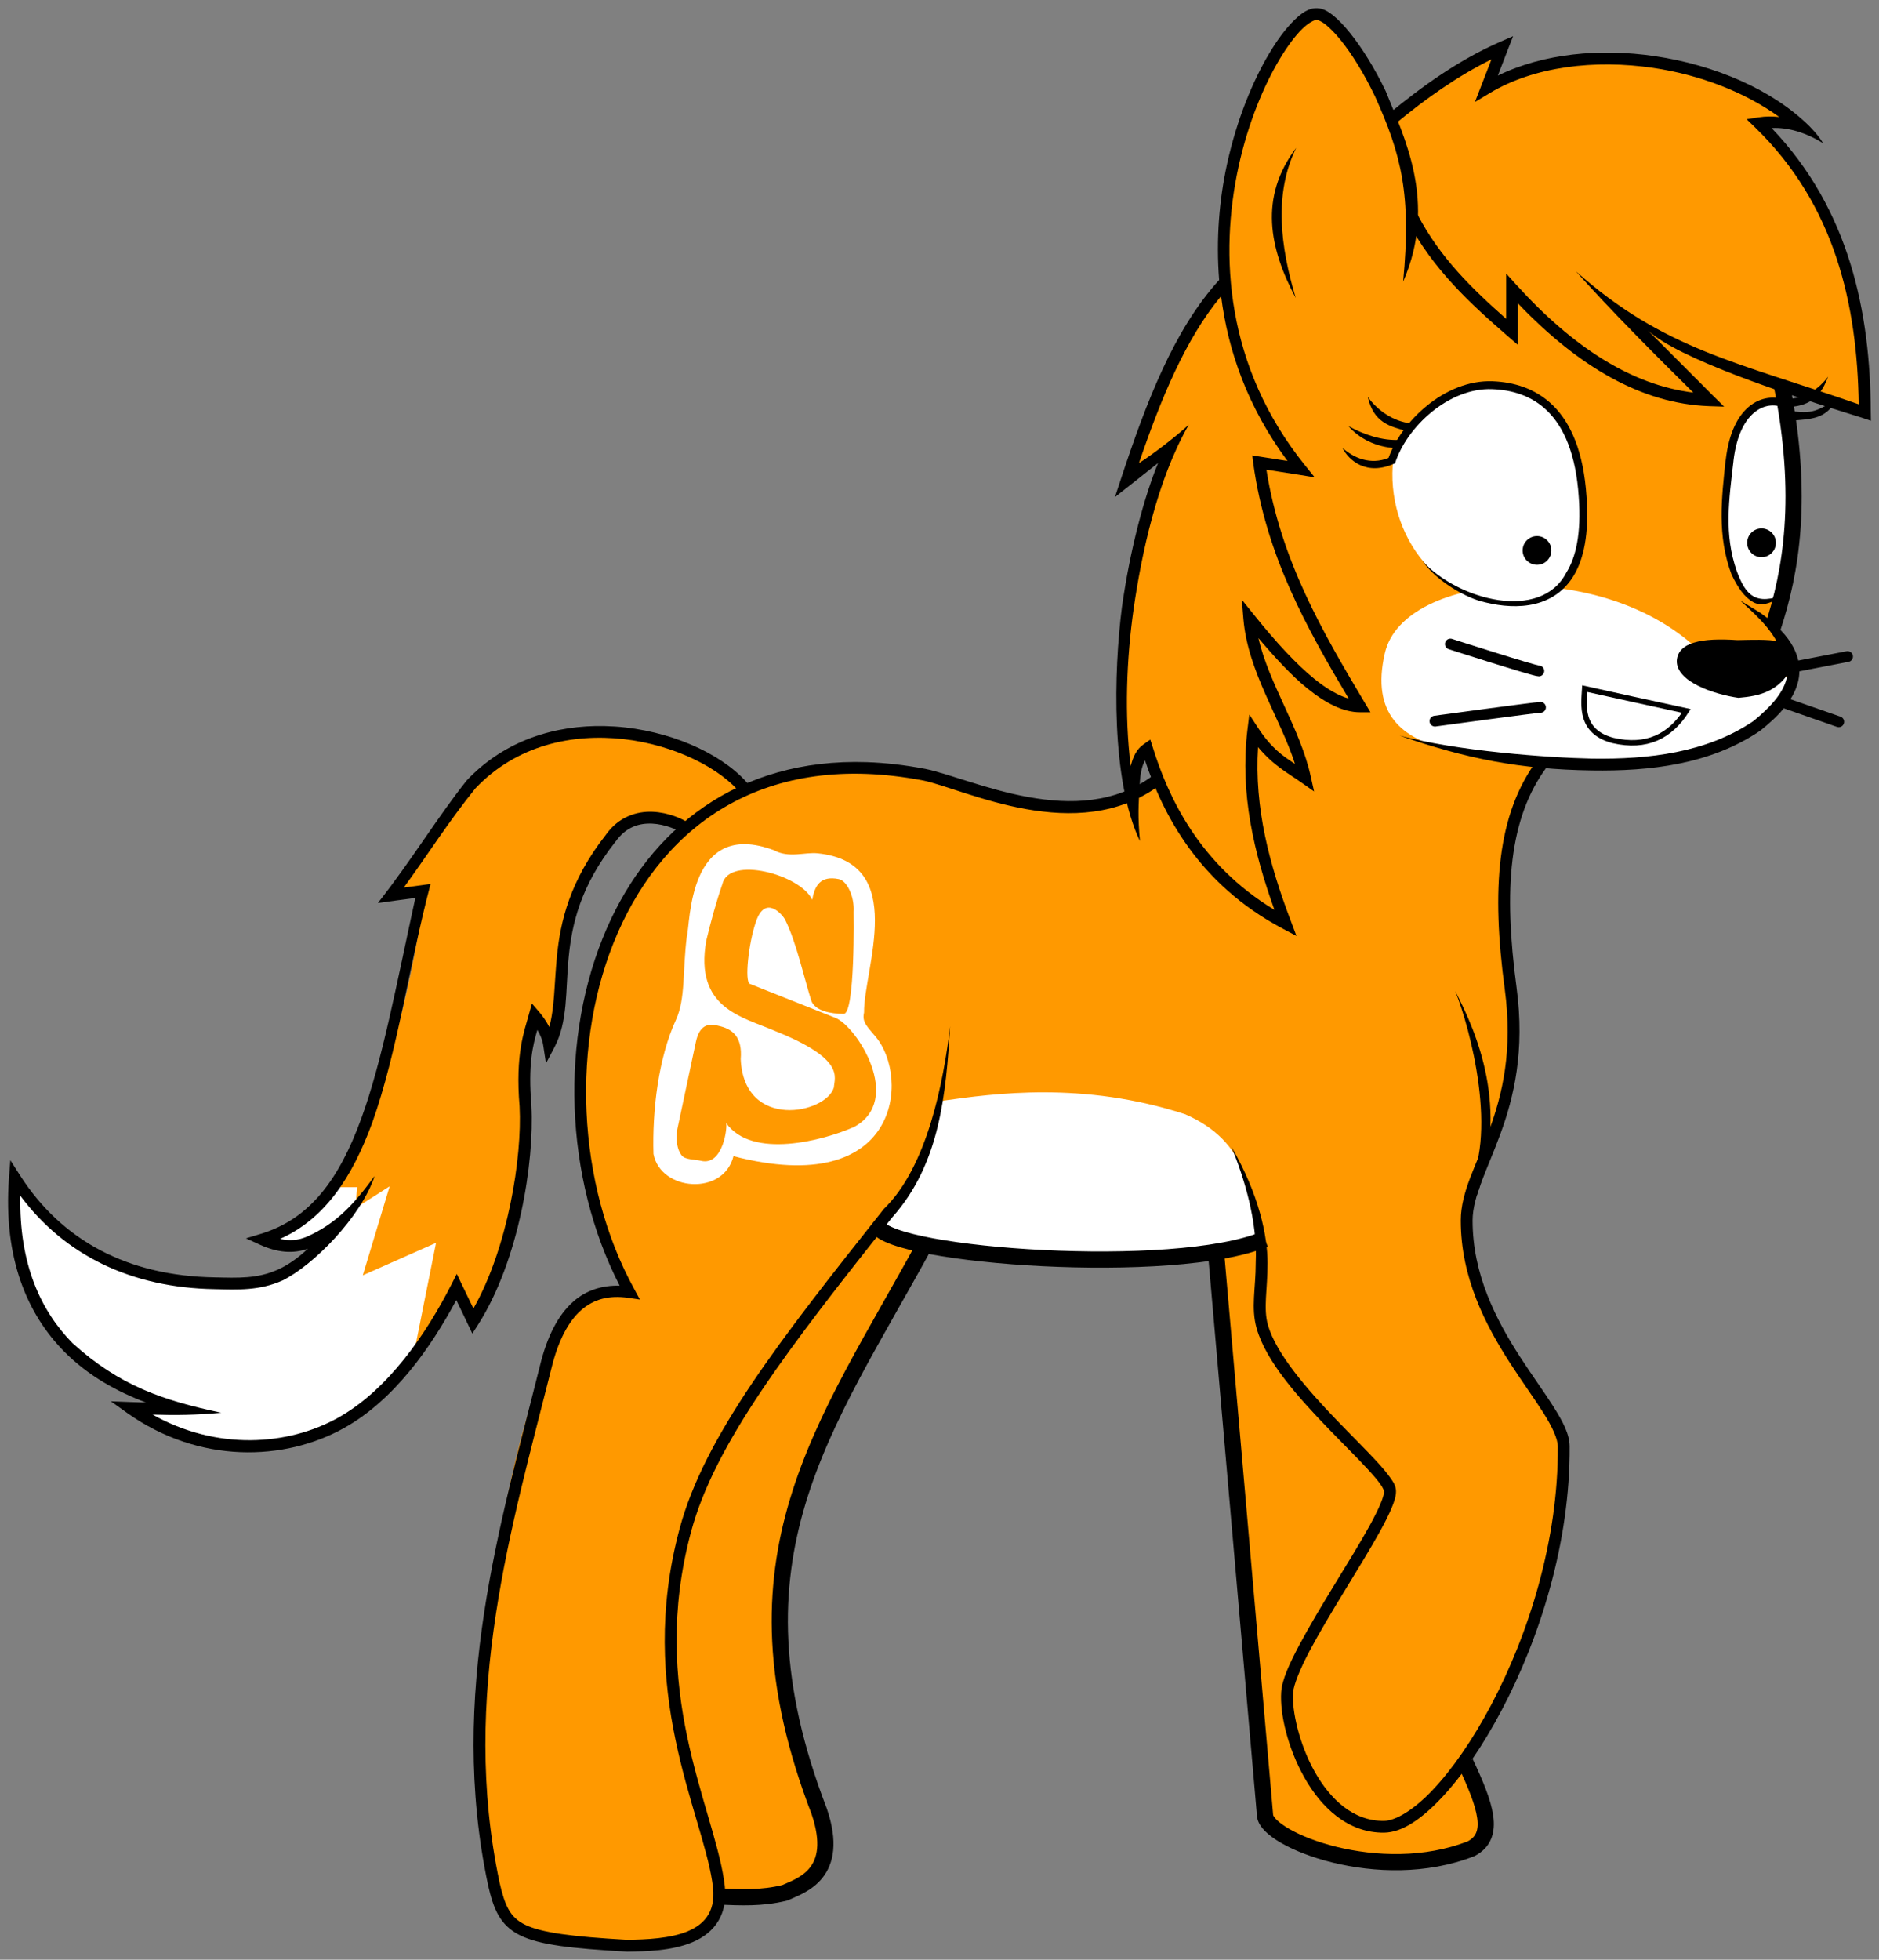 <svg xmlns="http://www.w3.org/2000/svg" xmlns:xlink="http://www.w3.org/1999/xlink" version="1.1" width="149.248" height="155.613" viewBox="-0.344 0.107 149.248 155.613">
  <rect x="-0.344" y="0.107" width="149.248" height="155.613" fill="#808080" stroke="none"/>
  <defs>
    <linearGradient id="grad_1" x1="1261.306" y1="-1383.205" x2="1268.857" y2="-1432.025" gradientUnits="userSpaceOnUse">
      <stop offset="0" stop-color="#FF9900"/>
      <stop offset="1" stop-color="#FFCC99"/>
    </linearGradient>
  <linearGradient id="grad_1-.8573749661445618,0,0,0.8573749661445618,0.3,0.75" x1="1081.712" y1="-1185.175" x2="1088.186" y2="-1227.032" gradientUnits="userSpaceOnUse">
      <stop offset="0" stop-color="#FF9900"/>
      <stop offset="1" stop-color="#FFCC99"/>
    </linearGradient></defs>
  <!-- Exported by Scratch - http://scratch.mit.edu/ -->
  <g id="ID0.8221628447063267">
    <g id="color">
      <path id="path3914" fill="#FF9900" d="M 121.989 60.726 C 117.985 67.744 119.294 75.197 119.906 82.592 C 118.901 87.802 117.365 92.477 116.054 97.378 C 116.518 104.976 121.153 108.836 124.174 114.142 C 122.797 123.134 121.108 132.019 116.157 139.755 L 117.719 145.692 C 109.984 151.139 103.532 147.005 100.123 144.441 L 96.582 99.564 C 88.772 100.63 80.964 100.343 73.154 99.251 C 67.797 107.718 62.782 116.417 61.931 124.54 C 60.827 135.074 64.863 144.342 65.032 147.774 C 63.143 150.82 60.155 150.568 57.327 150.793 L 55.767 153.395 C 50.63 155.624 45.492 154.737 40.356 152.666 C 34.783 141.505 40.267 99.153 49.623 102.896 C 44.368 90.33 44.108 77.09 54.1 65.826 C 50.578 64.249 44.604 63.151 43.376 83.32 L 42.23 81.132 C 40.902 89.03 41.232 97.368 37.233 104.664 L 35.983 102.788 C 33.461 105.611 28.49 120.937 10.161 112.161 L 13.18 111.745 C 1.489 106.665 1.541 100.37 0.893 94.15 C 4.018 98.634 16.391 107.168 25.571 98.419 L 20.573 98.522 C 25.208 97.412 30.782 89.369 33.396 70.964 L 30.568 71.034 C 39.617 56.316 49.042 55.573 58.68 62.807 C 63.227 60.997 67.773 61.144 72.32 61.245 C 78.564 63.397 84.755 66.446 91.376 62.183 L 90.751 59.788 L 89.086 61.87 C 88.271 53.159 89.212 44.448 92.834 35.736 L 89.294 37.819 C 91.307 32.438 93.263 27.02 96.896 22.72 C 96.986 15.826 96.106 9.89 103.976 1.063 C 106.787 2.623 108.697 5.618 110.12 9.393 L 118.971 3.979 L 117.93 6.686 C 123.909 5.153 127.746 1.111 142.815 10.122 L 139.587 10.018 C 147.343 17.462 147.083 25.214 147.916 32.926 L 141.253 30.634 C 141.696 36.815 142.238 42.97 140.523 49.689 C 148.072 60.344 127.311 61.055 121.989 60.726 L 121.989 60.726 Z " stroke-width="0.857"/>
      <path id="path3920" fill="#FFFFFF" d="M 125.477 39.538 C 125.291 34.003 122.55 31.226 118.918 30.687 C 115.373 30.16 110.505 33.54 110.275 37.09 C 109.879 43.203 114.65 48.899 121 47.71 C 125.324 46.901 125.617 43.728 125.477 39.538 L 125.477 39.538 Z " stroke-width="0.857"/>
      <path id="path3922" fill="#FFFFFF" d="M 141.884 53.936 C 139.274 59.781 132.994 61.422 124.703 60.757 C 119.983 59.56 107.378 61.761 109.657 51.958 C 111.173 45.441 127.07 44.307 134.751 51.905 L 141.884 53.936 L 141.884 53.936 Z " stroke-width="0.857"/>
      <path id="path3942" fill="#FFFFFF" d="M 99.759 98.576 C 98.962 94.794 98.83 90.761 93.773 88.579 C 85.688 85.965 78.707 86.918 74.354 87.538 C 73.667 91.24 71.641 94.609 69.304 97.898 C 80.12 100.699 90.042 100.038 99.759 98.576 L 99.759 98.576 Z " stroke-width="0.857"/>
      <path id="path3944" fill="#FFFFFF" d="M 32.523 107.632 C 28.685 111.563 23.55 118.181 10.285 112.123 L 13.011 111.902 C 6.088 108.512 0.334 104.104 0.789 94.307 C 4.629 99.647 18.181 106.239 25.233 98.431 L 20.916 98.741 L 26.264 94.38 L 28.032 94.38 L 27.866 96.055 L 30.607 94.307 L 28.473 101.374 L 34.29 98.797 L 32.523 107.632 L 32.523 107.632 Z " stroke-width="0.857"/>
      <path id="path4112" fill="#FFFFFF" d="M 141.465 32.028 C 139.775 31.793 137.113 33.231 136.741 37.936 C 136.592 44.325 137.435 48.892 141.075 47.555 C 142.046 42.379 142.214 37.203 141.465 32.028 Z " stroke-width="0.857"/>
    </g>
    <g id="face">
      <path id="path3947" d="M 112.987 32.329 C 111.505 33.535 110.367 35.139 109.865 36.711 L 110.462 36.897 C 110.918 35.469 111.984 33.951 113.376 32.818 C 114.767 31.684 116.467 30.942 118.18 31.008 C 119.717 31.065 121.312 31.502 122.581 32.758 C 123.852 34.015 124.829 36.121 125.057 39.587 C 125.267 42.478 124.824 44.383 124.059 45.592 C 122.024 49.496 115.487 47.758 112.642 44.666 C 113.859 46.34 116.054 47.504 117.222 47.833 C 118.391 48.162 119.776 48.368 121.106 48.155 C 122.436 47.943 123.724 47.29 124.588 45.925 C 125.453 44.559 125.89 42.521 125.674 39.546 C 125.44 35.98 124.428 33.708 123.023 32.317 C 121.618 30.927 119.852 30.443 118.21 30.38 C 116.304 30.308 114.466 31.121 112.987 32.329 Z " stroke-width="0.857" fill="undefined"/>
      <path id="path3955" d="M 120.597 43.788 C 120.614 43.169 121.119 42.675 121.739 42.675 C 122.369 42.675 122.88 43.187 122.88 43.817 C 122.88 44.447 122.369 44.958 121.739 44.958 C 121.109 44.958 120.597 44.447 120.597 43.817 " stroke-width="0.857" fill="undefined"/>
      <path id="path3955-1" d="M 138.433 43.181 C 138.449 42.562 138.955 42.068 139.573 42.068 C 140.204 42.068 140.715 42.58 140.715 43.209 C 140.715 43.84 140.204 44.351 139.573 44.351 C 138.944 44.351 138.433 43.84 138.433 43.209 " stroke-width="0.857" fill="undefined"/>
      <path id="path3975" d="M 140.267 31.691 C 139.739 31.73 139.199 31.922 138.711 32.288 C 137.736 33.02 136.979 34.423 136.726 36.66 L 136.726 36.671 L 136.715 36.681 C 136.415 39.623 136.015 42.628 137.214 45.788 L 137.225 45.798 L 137.237 45.817 C 137.694 46.766 138.213 47.534 138.928 47.93 C 139.645 48.326 140.5 47.925 141.446 47.295 C 139.1 48.224 138.328 47.389 137.611 45.469 C 136.567 42.51 137.002 39.72 137.344 36.729 C 137.345 36.723 137.344 36.716 137.344 36.709 C 137.588 34.595 138.308 33.378 139.095 32.786 C 139.886 32.193 140.763 32.183 141.492 32.552 L 141.775 31.994 C 141.315 31.761 140.796 31.652 140.267 31.691 L 140.267 31.691 Z " stroke-width="0.857" fill="undefined"/>
      <path id="path3981" d="M 137.738 55.519 C 139.394 55.376 141.254 55.066 142.292 52.447 C 142.498 50.746 140.013 50.887 137.659 50.937 C 134.804 50.741 132.931 51.113 132.843 52.578 C 132.801 54.267 135.86 55.25 137.738 55.519 L 137.738 55.519 Z " stroke-width="0.857" fill="undefined"/>
      <path id="path3983" fill="none" stroke="#000000" stroke-width="0.429" d="M 127.768 58.904 C 125.12 58.204 125.452 56.077 125.529 54.791 C 125.529 54.791 133.079 56.457 133.599 56.561 C 132.306 58.577 130.449 59.523 127.768 58.904 Z "/>
      <path id="path3985" fill="none" stroke="#000000" stroke-linecap="round" d="M 114.856 51.249 C 114.856 51.249 121.521 53.384 121.884 53.384 " stroke-width="0.857"/>
      <path id="path3985-7" fill="none" stroke="#000000" stroke-linecap="round" d="M 113.633 57.368 C 113.633 57.368 121.652 56.275 122.016 56.275 " stroke-width="0.857"/>
      <path id="path3985-7-4" fill="none" stroke="#000000" stroke-linecap="round" d="M 141.226 55.858 L 145.704 57.42 " stroke-width="0.857"/>
      <path id="path3985-7-4-0" fill="none" stroke="#000000" stroke-linecap="round" d="M 142.084 53.073 L 146.406 52.239 " stroke-width="0.857"/>
      <path id="path4074" d="M 110.145 36.381 C 108.832 37.011 107.445 36.692 106.292 35.678 C 106.767 36.635 108.195 37.954 110.463 36.891 L 110.145 36.381 Z " stroke-width="0.857" fill="undefined"/>
      <path id="path4074-9" d="M 110.9 35.033 C 109.437 35.129 107.949 34.6 106.761 33.941 C 107.575 34.892 108.937 35.633 110.588 35.697 L 110.9 35.033 Z " stroke-width="0.857" fill="undefined"/>
      <path id="path4074-4" d="M 111.759 33.731 C 110.318 33.587 109.053 32.679 108.297 31.623 C 108.755 33.675 110.078 33.977 111.369 34.331 L 111.759 33.731 Z " stroke-width="0.857" fill="undefined"/>
      <path id="path4108" d="M 141.839 33.51 C 143.621 33.404 144.736 33.34 145.52 31.834 C 144.088 32.625 143.682 33.092 141.655 32.681 L 141.839 33.51 Z " stroke-width="0.857" fill="undefined"/>
      <path id="path4110" d="M 140.918 31.743 C 142.452 31.958 143.867 31.345 144.859 30.013 C 144.115 32.114 142.832 32.402 141.415 32.442 L 140.918 31.743 Z " stroke-width="0.857" fill="undefined"/>
    </g>
    <g id="outline">
      <path id="path3026" d="M 121.769 60.441 C 118.541 64.79 118.117 70.728 119.177 78.645 C 119.83 83.535 118.986 86.994 117.964 89.798 C 116.94 92.601 115.687 94.736 115.684 97.007 C 115.678 101.561 117.663 105.343 119.606 108.353 C 120.579 109.86 121.537 111.172 122.247 112.297 C 122.959 113.42 123.389 114.356 123.392 114.976 C 123.44 122.401 121.071 129.871 118.109 135.471 C 116.629 138.269 114.997 140.604 113.473 142.219 C 111.949 143.836 110.509 144.683 109.59 144.695 C 107.162 144.726 105.324 142.998 104.082 140.792 C 102.84 138.586 102.265 135.924 102.36 134.53 C 102.402 133.92 102.91 132.649 103.681 131.194 C 104.453 129.739 105.468 128.05 106.48 126.391 C 107.492 124.731 108.502 123.097 109.258 121.726 C 109.636 121.039 109.953 120.421 110.177 119.886 C 110.401 119.351 110.55 118.919 110.539 118.496 C 110.527 118.087 110.325 117.784 110.058 117.41 C 109.792 117.036 109.432 116.613 109.002 116.147 C 108.144 115.216 107.008 114.099 105.833 112.879 C 103.484 110.443 101.003 107.578 100.365 105.318 C 99.988 103.982 100.338 102.522 100.336 100.4 C 100.336 98.275 99.677 94.981 97.473 91.178 C 98.433 93.541 99.559 97.032 99.397 100.4 C 99.4 102.41 99.005 103.939 99.466 105.574 C 100.213 108.225 102.789 111.079 105.159 113.537 C 106.344 114.766 107.477 115.88 108.309 116.785 C 108.725 117.236 109.073 117.643 109.297 117.958 C 109.523 118.274 109.601 118.525 109.601 118.525 C 109.604 118.657 109.511 119.041 109.306 119.523 C 109.103 120.005 108.805 120.604 108.435 121.274 C 107.698 122.614 106.689 124.239 105.677 125.9 C 104.663 127.564 103.639 129.263 102.848 130.753 C 102.059 132.245 101.488 133.491 101.421 134.46 C 101.304 136.168 101.925 138.877 103.26 141.25 C 104.597 143.622 106.72 145.669 109.601 145.631 C 111.019 145.614 112.554 144.564 114.159 142.863 C 115.762 141.165 117.419 138.768 118.931 135.908 C 121.956 130.188 124.379 122.593 124.331 114.966 C 124.326 113.973 123.777 112.962 123.04 111.796 C 122.304 110.629 121.343 109.321 120.389 107.845 C 118.481 104.891 116.618 101.295 116.623 97.015 C 116.626 95.103 117.791 92.999 118.843 90.118 C 119.895 87.238 120.791 83.572 120.114 78.517 C 119.068 70.693 119.513 65.059 122.522 61.007 L 121.769 60.441 L 121.769 60.441 Z " stroke-width="0.857" fill="undefined"/>
      <path id="path3798" fill="none" stroke="#000000" stroke-width="1.286" d="M 96.264 99.792 L 100.139 144.274 C 100.302 146.186 109.23 149.771 116.523 146.897 C 118.481 145.864 117.66 143.488 116.054 140.069 "/>
      <path id="path3802" fill="none" stroke="#000000" stroke-width="1.286" d="M 69.336 97.472 C 70.587 99.879 92.927 101.485 100.111 98.504 "/>
      <path id="path3804" fill="none" stroke="#000000" stroke-width="1.286" d="M 56.768 150.702 C 58.467 150.767 60.155 150.864 61.996 150.406 C 63.259 149.826 66.434 148.932 64.721 143.926 C 56.953 123.743 65.13 113.567 73.187 98.793 "/>
      <path id="path47" d="M 68.496 60.627 C 58.185 60.288 51.282 65.996 47.865 73.797 C 44.066 82.465 44.486 93.664 48.874 102.195 C 47.474 102.165 46.212 102.559 45.196 103.457 C 43.983 104.528 43.111 106.224 42.544 108.553 C 39.427 121.003 35.214 134.668 38.416 149.765 L 38.416 149.775 C 38.635 150.732 38.866 151.52 39.249 152.192 C 39.631 152.862 40.182 153.401 40.97 153.785 C 42.549 154.554 45.011 154.823 49.452 155.077 L 49.472 155.077 L 49.49 155.077 C 50.948 155.054 53.017 155.028 54.694 154.313 C 55.532 153.954 56.277 153.402 56.748 152.58 C 57.218 151.762 57.388 150.7 57.158 149.382 C 57.158 149.38 57.158 149.375 57.158 149.372 C 56.241 143.367 51.164 134.321 54.546 121.738 C 56.44 114.697 62.316 107.121 70.54 96.754 C 70.546 96.748 70.553 96.742 70.559 96.734 C 74.326 92.489 74.791 86.963 75.127 81.592 C 74.604 85.984 73.323 92.775 69.836 96.129 L 69.825 96.138 L 69.825 96.148 C 61.589 106.529 55.612 114.145 53.636 121.494 C 50.16 134.421 55.372 143.903 56.227 149.52 L 56.227 149.532 C 56.431 150.696 56.28 151.51 55.934 152.114 C 55.588 152.718 55.029 153.142 54.32 153.446 C 52.909 154.048 50.953 154.118 49.506 154.139 C 49.494 154.139 49.48 154.139 49.467 154.139 C 45.078 153.89 42.665 153.574 41.376 152.947 C 40.73 152.632 40.357 152.261 40.056 151.733 C 39.755 151.206 39.543 150.502 39.332 149.579 C 39.332 149.577 39.333 149.572 39.332 149.57 C 36.192 134.753 40.323 121.26 43.45 108.778 C 43.99 106.562 44.8 105.041 45.808 104.151 C 46.815 103.26 48.025 102.947 49.554 103.163 L 50.484 103.299 L 50.035 102.468 C 45.452 94.147 44.951 82.785 48.724 74.178 C 52.494 65.571 60.41 59.691 72.945 62.076 C 72.949 62.076 72.952 62.076 72.956 62.076 C 76.257 62.751 85.234 67.356 91.797 62.428 L 91.239 61.685 C 85.23 66.196 76.876 61.919 73.131 61.156 L 73.121 61.156 C 71.511 60.849 69.97 60.676 68.496 60.627 L 68.496 60.627 Z " stroke-width="0.857" fill="undefined"/>
      <path id="path3829" d="M 104.279 0.75 C 104.271 0.75 104.266 0.76 104.26 0.759 C 103.616 0.736 103.044 1.131 102.43 1.737 C 101.81 2.349 101.147 3.218 100.494 4.309 C 99.186 6.491 97.899 9.564 97.117 13.143 C 96.506 15.951 96.233 19.081 96.492 22.338 C 92.885 26.312 90.717 32.014 88.706 38.088 L 88.217 39.575 L 89.45 38.606 L 91.64 36.874 C 90.544 39.566 89.432 43.644 88.773 48.299 C 88.112 53.437 87.895 62.062 90.2 66.896 C 90.023 64.905 90.079 64.029 90.192 62.317 C 90.218 61.565 90.356 60.936 90.602 60.487 C 92.025 64.732 94.832 70.297 101.528 73.84 L 102.635 74.428 L 102.194 73.264 C 100.497 68.798 99.275 64.277 99.583 59.432 C 100.814 60.913 101.978 61.502 103.046 62.259 L 104.033 62.954 L 103.769 61.77 C 102.948 57.987 100.465 54.467 99.61 50.775 C 100.974 52.379 102.263 53.77 103.454 54.737 C 104.964 55.963 106.364 56.67 107.69 56.665 L 108.512 56.665 L 108.09 55.962 C 104.696 50.273 101.389 44.609 100.246 37.404 L 102.877 37.814 L 104.081 38.01 L 103.316 37.061 C 96.977 29.2 96.516 20.293 98.033 13.339 C 98.791 9.862 100.053 6.88 101.301 4.798 C 101.925 3.759 102.544 2.943 103.081 2.413 C 103.621 1.881 104.084 1.682 104.227 1.688 L 104.237 1.688 L 104.247 1.688 C 104.324 1.688 104.606 1.785 104.952 2.06 C 105.297 2.335 105.717 2.76 106.154 3.302 C 107.033 4.388 108.007 5.953 108.874 7.763 C 110.975 12.421 111.767 15.556 111.106 22.473 C 113.859 16.162 111.143 10.929 109.725 7.353 C 108.83 5.484 107.817 3.877 106.879 2.716 C 106.411 2.135 105.966 1.665 105.539 1.326 C 105.121 0.994 104.729 0.769 104.277 0.759 L 104.277 0.75 L 104.279 0.75 Z M 101.92 36.71 L 99.74 36.368 L 99.124 36.27 L 99.201 36.896 C 100.219 44.251 103.458 49.99 106.782 55.58 C 105.984 55.349 105.07 54.838 104.053 54.014 C 102.63 52.857 101.026 51.131 99.259 48.928 L 98.291 47.725 L 98.418 49.26 C 98.775 53.461 101.366 57.152 102.515 60.764 C 101.558 60.145 100.63 59.505 99.592 57.918 L 98.888 56.842 L 98.731 58.124 C 98.141 63.182 99.267 67.847 100.883 72.356 C 94.911 68.74 92.446 63.401 91.219 59.443 L 91.022 58.836 L 90.504 59.198 C 89.917 59.599 89.638 60.236 89.467 60.939 C 88.963 56.889 89.129 52.48 89.702 48.429 C 90.327 44.118 91.552 38.251 94.075 33.84 C 92.909 34.902 91.012 36.332 90.123 36.876 C 91.876 31.746 93.812 27.039 96.647 23.62 C 97.19 27.96 98.766 32.461 101.92 36.71 Z " stroke-width="0.857" fill="undefined"/>
      <path id="path3849" d="M 118.805 3.432 C 115.572 4.842 112.668 6.908 109.893 9.203 L 110.5 9.927 C 112.921 7.923 115.426 6.15 118.121 4.82 L 117.308 6.924 L 116.809 8.206 L 117.983 7.501 C 121.511 5.381 126.329 4.816 130.954 5.496 C 134.712 6.047 138.286 7.444 140.982 9.398 C 140.459 9.346 139.915 9.335 139.319 9.428 L 138.39 9.574 L 139.066 10.23 C 145.431 16.411 147.174 24.316 147.293 32.211 C 137.585 28.832 131.834 27.874 124.829 21.65 C 127.578 24.732 131.026 28.189 134.156 31.282 C 129.317 30.686 124.667 27.756 120.098 22.723 L 119.287 21.823 L 119.287 23.037 L 119.287 25.423 C 116.635 23.085 114.002 20.537 112.254 17.146 L 111.421 17.577 C 113.436 21.483 116.522 24.287 119.442 26.821 L 120.225 27.497 L 120.225 26.469 L 120.225 24.199 C 125.046 29.241 130.072 32.166 135.407 32.358 L 136.601 32.397 L 135.751 31.555 L 130.556 26.351 C 132.967 28.582 141.38 31.375 147.635 33.306 L 148.261 33.521 L 148.25 32.866 C 148.22 24.919 146.567 16.751 140.375 10.278 C 141.676 10.195 143.157 10.661 144.464 11.485 C 144.271 11.152 143.982 10.751 143.398 10.15 C 140.46 7.233 135.882 5.268 131.091 4.564 C 126.756 3.928 122.253 4.343 118.629 6.11 L 119.431 4.027 L 119.842 2.98 L 118.805 3.432 Z " stroke-width="0.857" fill="undefined"/>
      <path id="path3853" fill="none" stroke="#000000" stroke-width="1.286" d="M 140.458 49.963 C 141.916 45.532 142.977 39.577 141.157 30.546 "/>
      <path id="path3855" d="M 137.88 47.792 C 139.706 49.466 140.324 50.069 141.285 51.97 C 141.664 52.703 141.714 53.351 141.568 53.976 C 141.282 55.215 140.119 56.403 138.919 57.37 C 138.911 57.374 138.905 57.375 138.899 57.38 C 138.895 57.384 138.892 57.387 138.889 57.391 C 135.191 59.88 130.62 60.411 126.103 60.344 C 122.644 60.276 115.353 59.743 110.824 58.516 C 116.106 60.357 120.406 61.2 126.096 61.284 C 130.708 61.353 135.5 60.817 139.448 58.144 L 139.457 58.134 L 139.477 58.124 C 140.74 57.11 142.109 55.825 142.49 54.18 C 142.679 53.358 142.59 52.449 142.118 51.539 C 141.645 50.629 140.801 49.718 139.495 48.78 L 137.88 47.792 Z " stroke-width="0.857" fill="undefined"/>
      <path id="path3875" d="M 47.669 57.761 C 43.833 57.678 39.794 58.833 36.735 62.069 L 36.725 62.087 L 36.714 62.097 C 34.509 64.848 32.254 68.546 29.671 71.811 C 30.661 71.672 31.652 71.537 32.645 71.41 C 31.152 78.246 30.033 84.322 28.35 88.93 C 26.61 93.695 24.319 96.879 20.387 98.077 L 19.193 98.438 L 20.327 98.956 C 21.673 99.565 22.92 99.687 24.122 99.26 C 23.27 100.047 22.479 100.585 21.726 100.922 C 20.1 101.653 18.575 101.581 16.727 101.539 C 9.834 101.431 4.565 98.632 1.241 93.43 L 0.478 92.235 L 0.369 93.645 C -0.104 100.055 1.844 104.476 4.743 107.418 C 6.66 109.361 8.975 110.619 11.259 111.477 L 10.017 111.438 L 8.463 111.38 L 9.734 112.289 C 15.483 116.38 22.267 116.132 26.979 113.503 C 30.957 111.284 33.872 107.125 35.9 103.34 L 36.81 105.237 L 37.173 106.001 L 37.633 105.288 C 40.881 100.182 42.1 92.388 41.866 87.933 L 41.866 87.922 L 41.866 87.912 C 41.59 84.626 41.972 83.151 42.337 81.886 C 42.56 82.264 42.738 82.661 42.807 83.128 L 43.022 84.546 L 43.687 83.284 C 44.783 81.2 44.562 78.828 44.822 76.153 C 45.08 73.477 45.76 70.47 48.528 66.957 L 48.539 66.946 L 48.55 66.936 C 49.392 65.752 50.438 65.46 51.463 65.507 C 52.488 65.555 53.482 65.998 53.9 66.272 L 54.409 65.489 C 53.833 65.111 52.754 64.625 51.503 64.569 C 50.256 64.513 48.819 64.944 47.796 66.369 C 47.791 66.375 47.789 66.382 47.786 66.387 C 44.91 70.043 44.159 73.299 43.891 76.062 C 43.68 78.253 43.713 80.102 43.285 81.657 C 43.058 81.216 42.785 80.821 42.482 80.463 L 41.904 79.79 L 41.67 80.638 C 41.299 82.009 40.575 83.788 40.927 87.977 C 40.928 87.979 40.927 87.984 40.927 87.988 C 40.928 87.991 40.927 87.994 40.927 87.999 C 41.133 92.015 40.002 99.173 37.26 104.011 L 36.35 102.124 L 35.938 101.262 L 35.506 102.114 C 33.518 106.013 30.489 110.461 26.518 112.678 C 22.515 114.912 16.87 115.296 11.778 112.433 C 13.606 112.493 15.208 112.471 17.231 112.288 C 12.62 111.312 9.168 110.159 5.418 106.761 C 2.906 104.209 1.162 100.494 1.272 95.06 C 4.789 99.778 10.09 102.37 16.708 102.474 C 16.712 102.474 16.715 102.474 16.719 102.474 C 18.547 102.517 20.267 102.606 22.107 101.78 C 24.522 100.589 28.33 96.761 29.416 93.483 C 27.877 95.592 26.429 97.26 23.986 98.325 C 23.308 98.606 22.642 98.645 21.902 98.483 C 25.432 96.912 27.625 93.631 29.229 89.239 C 31.247 83.579 32.161 76.685 33.855 70.3 C 33.147 70.394 32.439 70.489 31.73 70.584 C 33.569 68.057 35.317 65.306 37.415 62.709 C 37.42 62.704 37.427 62.696 37.433 62.69 C 40.699 59.262 45.126 58.339 49.192 58.797 C 53.266 59.256 56.942 61.154 58.514 63.15 L 59.257 62.572 C 57.434 60.259 53.591 58.35 49.301 57.867 C 48.767 57.808 48.218 57.773 47.669 57.761 L 47.669 57.761 Z " stroke-width="0.857" fill="undefined"/>
      <path id="path3877" d="M 116.076 94.709 L 116.956 95.031 C 119.523 88.064 116.996 82.198 115.243 78.803 C 116.439 81.747 118.745 90.479 116.076 94.709 Z " stroke-width="0.857" fill="undefined"/>
      <path id="path3909" d="M 102.614 11.844 C 100.81 15.507 101.366 19.731 102.577 23.772 C 100.483 19.846 99.64 15.771 102.614 11.844 Z " stroke-width="0.857" fill="undefined"/>
    </g>
    <g id="scratch_S">
      <path id="path4044" fill="#FFFFFF" d="M 57.916 91.915 C 57.117 95.1 52.115 94.696 51.562 91.737 C 51.46 88.294 51.943 84.134 53.347 81.086 C 54.117 79.419 53.863 77.188 54.21 74.457 C 54.505 73.537 54.242 65.035 61.147 67.627 C 62.297 68.261 63.588 67.762 64.59 67.863 C 71.854 68.595 68.251 77.031 68.287 80.516 C 68.112 81.264 68.524 81.609 69.219 82.443 C 71.934 85.688 71.153 95.35 57.916 91.915 L 57.916 91.915 Z " stroke-width="0.857"/>
      <path id="path4046" fill="url(#grad_1-.8573749661445618,0,0,0.8573749661445618,0.3,0.75)" d="M 57.324 89.273 C 57.46 89.49 57.116 92.71 55.337 92.284 C 54.866 92.172 54.083 92.201 53.813 91.868 C 53.197 91.11 53.458 89.762 53.458 89.762 L 54.922 82.874 C 55.211 81.491 55.905 81.344 56.721 81.565 C 57.841 81.807 58.638 82.44 58.489 84.211 C 58.757 89.889 65.274 88.549 65.891 86.462 C 65.935 85.624 66.819 84.206 61.189 81.962 C 58.607 80.843 54.801 80.181 55.755 74.791 C 56.124 73.267 56.53 71.769 57.027 70.329 C 57.532 68.016 63.261 69.556 64.168 71.556 C 64.369 70.461 64.799 69.611 66.285 69.914 C 66.921 70.044 67.538 71.279 67.457 72.514 C 67.457 72.514 67.596 80.622 66.665 80.616 C 65.654 80.609 64.347 80.379 64.082 79.524 C 63.545 77.812 62.896 74.891 62.027 73.154 C 61.842 72.769 60.441 71.092 59.702 73.294 C 59.112 74.974 58.782 78.06 59.217 78.234 L 66.003 80.928 C 67.705 81.589 71.443 87.463 67.493 89.596 C 65.103 90.652 59.382 92.203 57.324 89.273 L 57.324 89.273 Z " stroke-width="0.857"/>
    </g>
  </g>
</svg>